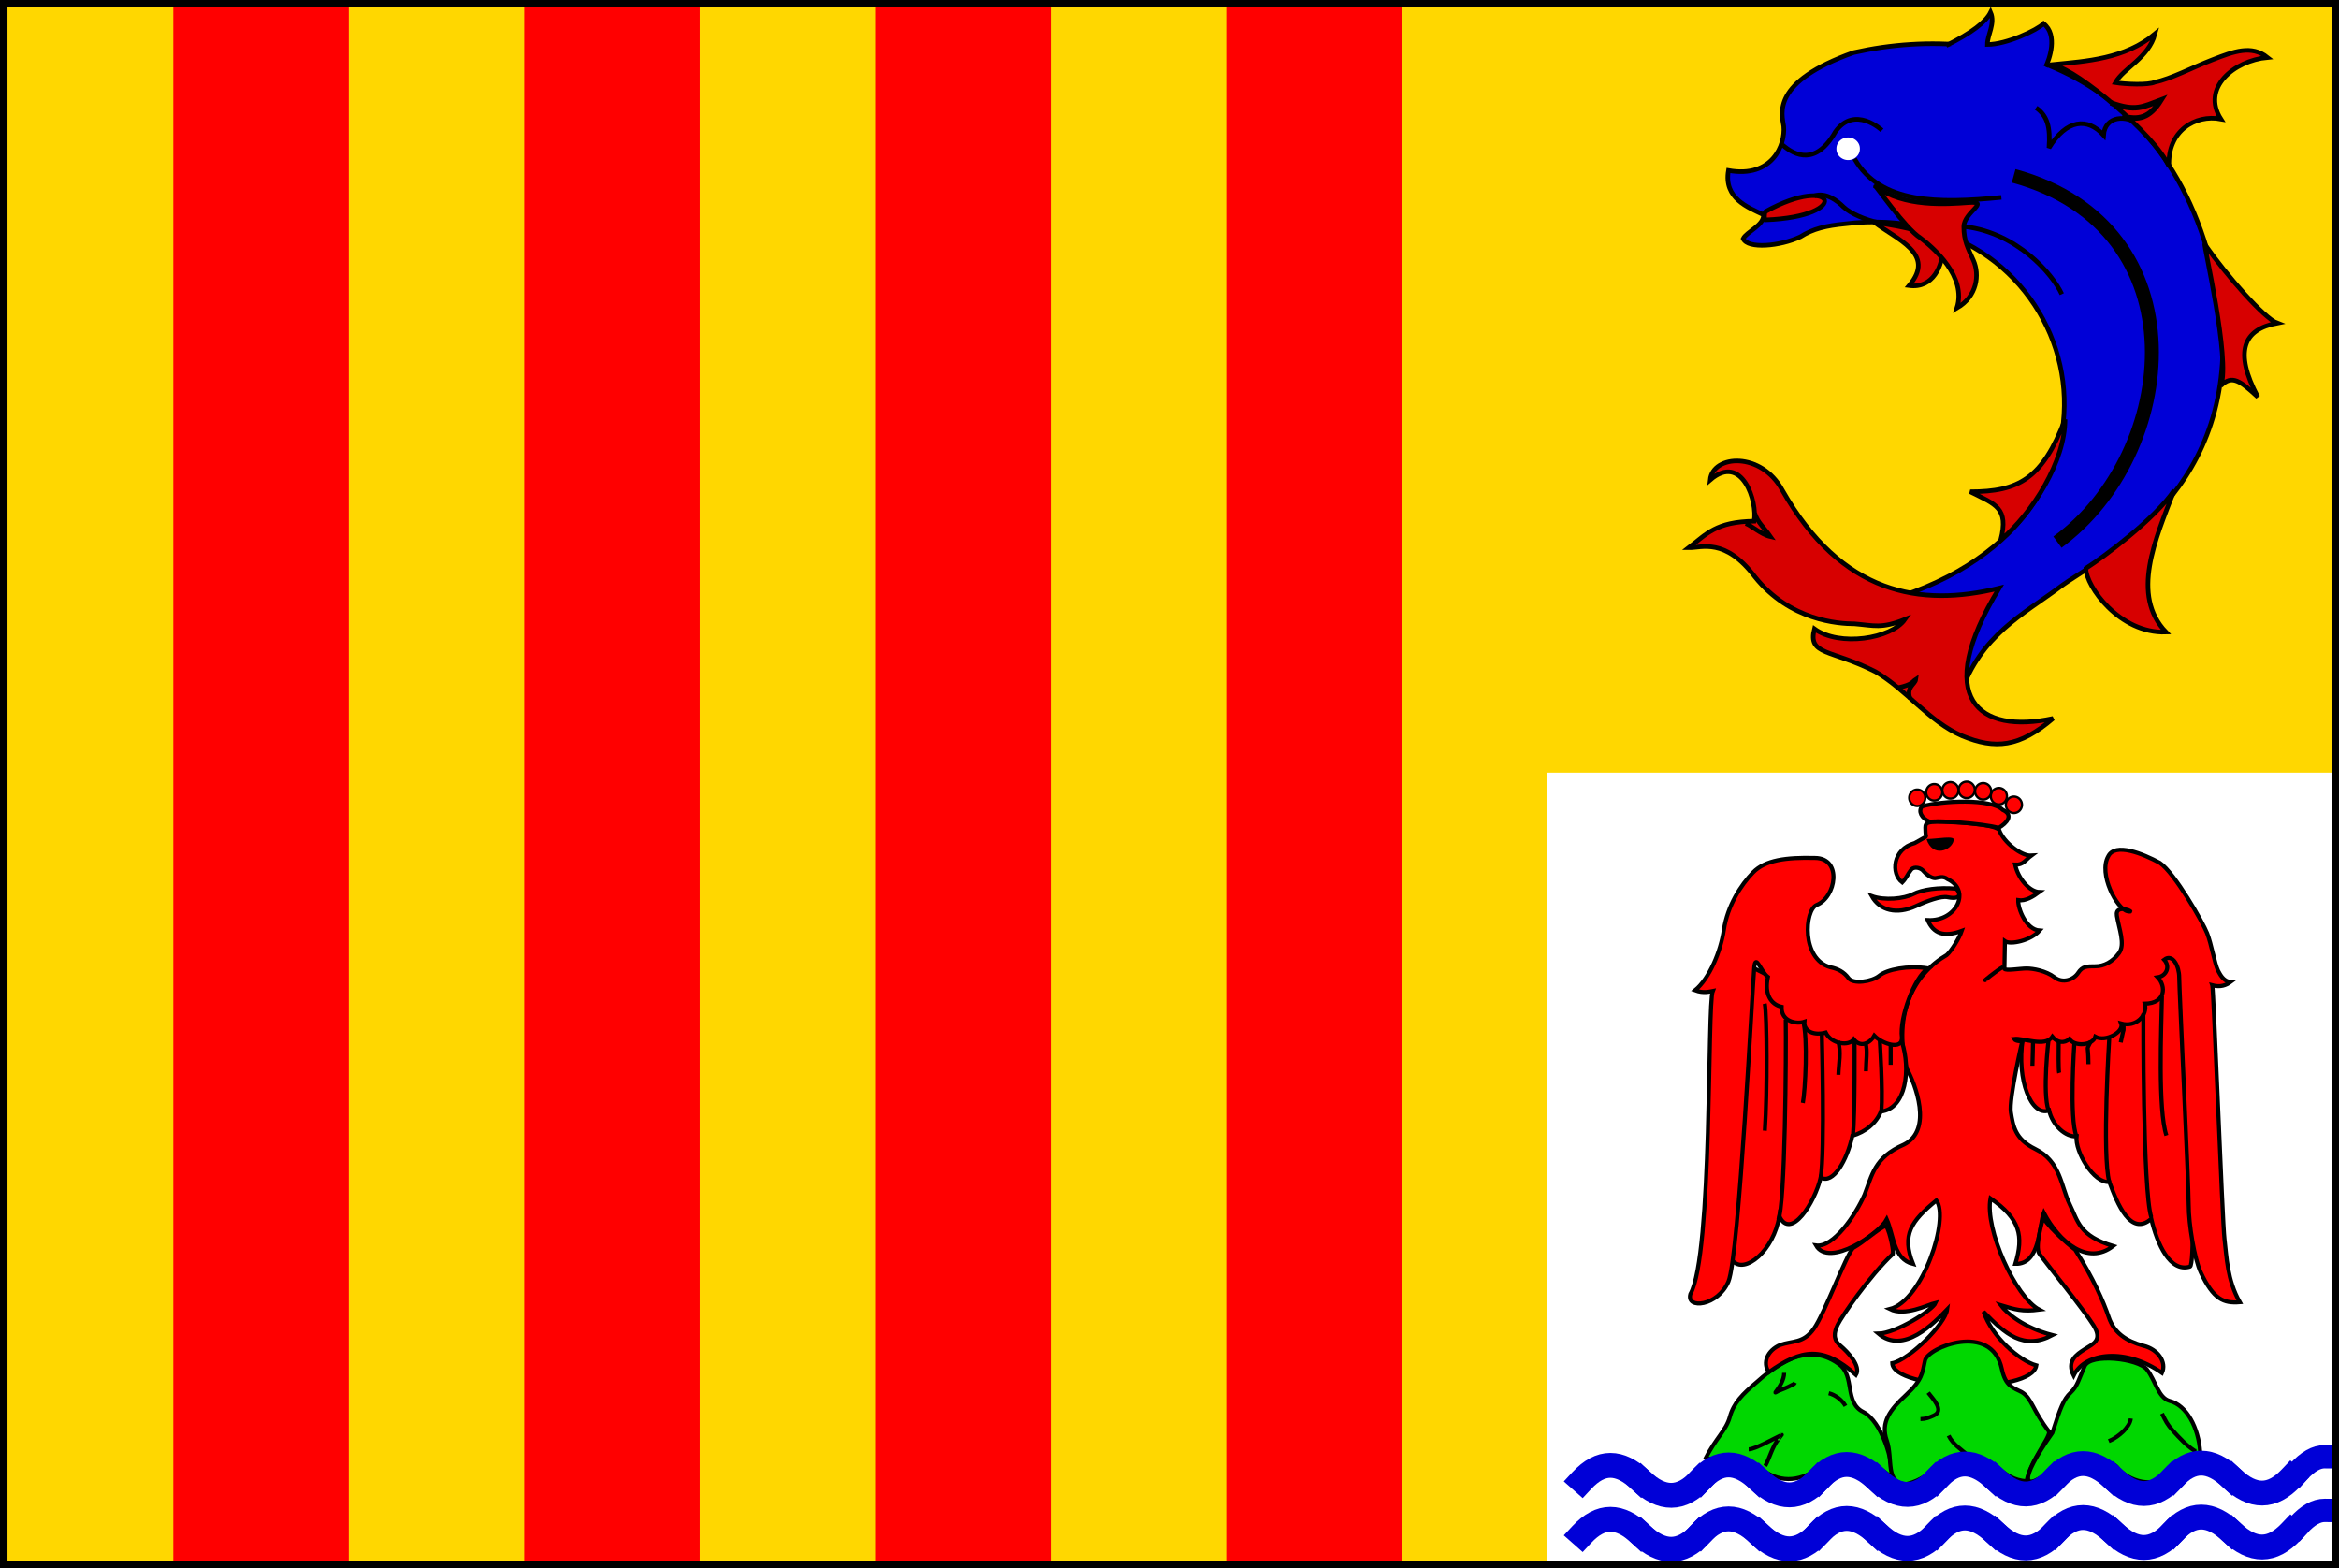 <?xml version="1.0" encoding="UTF-8" standalone="no"?>
<!-- Created with Sodipodi ("http://www.sodipodi.com/") -->
<svg
   xmlns:dc="http://purl.org/dc/elements/1.1/"
   xmlns:cc="http://web.resource.org/cc/"
   xmlns:rdf="http://www.w3.org/1999/02/22-rdf-syntax-ns#"
   xmlns:svg="http://www.w3.org/2000/svg"
   xmlns="http://www.w3.org/2000/svg"
   xmlns:sodipodi="http://sodipodi.sourceforge.net/DTD/sodipodi-0.dtd"
   xmlns:inkscape="http://www.inkscape.org/namespaces/inkscape"
   id="svg1350"
   sodipodi:version="0.32"
   width="321.72"
   height="215.729"
   sodipodi:docname="Provence_Alpes_Cote_d_Azur.svg"
   sodipodi:docbase="/home/pat/donnees/sodipodi_travail/travail_drapeau/france-provinces"
   inkscape:version="0.44"
   version="1.0">
  <rect width="100%" height="100%" fill="#333333" stroke="none"/>
  <defs
     id="defs1352">
    <defs
       id="defs5117" />
    <sodipodi:namedview
       id="namedview5116" />
  </defs>
  <sodipodi:namedview
     id="base"
     showgrid="false"
     borderlayer="top"
     bordercolor="#000000"
     borderopacity="1"
     inkscape:showpageshadow="false"
     inkscape:zoom="3.544078"
     inkscape:cx="160.27888"
     inkscape:cy="107.22112"
     inkscape:window-width="1280"
     inkscape:window-height="974"
     inkscape:window-x="0"
     inkscape:window-y="0"
     inkscape:current-layer="svg1350"
     showborder="false" />
  <g
     id="g1984"
     transform="translate(1.036,0.586)">
    <rect
       transform="matrix(0,-1,1,0,0,0)"
       y="3.280709e-14"
       x="-214.431"
       height="320.546"
       width="214.35"
       id="rect2756"
       style="font-size:12px;fill:#ffd700;fill-rule:evenodd" />
    <rect
       y="105.692"
       x="211.808"
       height="108.75"
       width="108.75"
       id="rect3144"
       style="font-size:12px;fill:white;fill-opacity:1;fill-rule:evenodd;stroke-width:1" />
    <g
       transform="translate(-1.942,-1.699)"
       id="g2565">
      <rect
         transform="matrix(0,-1,0.593,0,23.026,245)"
         y="2.907"
         x="29.161"
         height="40.702"
         width="214.139"
         id="rect2814"
         style="font-size:12px;fill:red;fill-rule:evenodd" />
      <rect
         transform="matrix(0,-1,0.593,0,23.026,245)"
         y="84.312"
         x="29.161"
         height="40.702"
         width="214.139"
         id="rect2815"
         style="font-size:12px;fill:red;fill-rule:evenodd" />
      <rect
         transform="matrix(0,-1,0.593,0,23.026,245)"
         y="165.716"
         x="29.161"
         height="40.702"
         width="214.139"
         id="rect2816"
         style="font-size:12px;fill:red;fill-rule:evenodd" />
      <rect
         transform="matrix(0,-1,0.593,0,23.026,245)"
         y="247.121"
         x="29.161"
         height="40.702"
         width="214.139"
         id="rect2817"
         style="font-size:12px;fill:red;fill-rule:evenodd" />
    </g>
    <g
       transform="translate(189.308,125.8)"
       id="g2039">
      <path
         sodipodi:nodetypes="cccccc"
         id="path2032"
         d="M 67.396,-95.869 C 70.49,-93.439 76.01,-91.522 72.253,-87.103 C 75.568,-86.661 76.898,-89.903 76.898,-92.334 C 76.898,-94.764 67.617,-95.648 67.396,-95.869 L 67.396,-95.869 L 67.396,-95.869 L 67.396,-95.869 z "
         style="fill:#d70000;fill-opacity:1;fill-rule:evenodd;stroke:black;stroke-width:0.625;stroke-linecap:butt;stroke-linejoin:miter;stroke-dasharray:none;stroke-opacity:1" />
      <path
         sodipodi:nodetypes="ccccccccccccccc"
         id="path2018"
         d="M 71.216,-44.392 C 108.12,-56.81 95.039,-99.641 63.359,-95.586 C 60.91,-95.347 59.034,-94.931 57.277,-93.812 C 54.489,-92.514 50.055,-92.104 49.42,-93.559 C 49.88,-94.507 52.327,-95.407 52.208,-96.853 C 50.118,-97.852 46.722,-99.074 47.393,-102.936 C 53.433,-101.848 55.249,-106.484 54.996,-109.019 C 54.742,-110.718 53.222,-115.101 64.627,-119.156 C 84.902,-123.718 111.259,-116.368 115.314,-81.647 C 116.835,-57.824 98.08,-49.461 93.012,-45.659 C 87.943,-41.858 82.114,-39.07 79.326,-30.96 C 78.312,-38.056 74.511,-41.858 71.216,-44.392 L 71.216,-44.392 L 71.216,-44.392 L 71.216,-44.392 L 71.216,-44.392 z "
         style="fill:#0000d7;fill-opacity:1;fill-rule:evenodd;stroke:black;stroke-width:0.625;stroke-linecap:butt;stroke-linejoin:miter;stroke-dasharray:none;stroke-opacity:1" />
      <path
         sodipodi:nodetypes="ccc"
         id="path2019"
         d="M 54.801,-106.476 C 56.569,-104.929 59.441,-103.607 62.093,-108.243 C 64.744,-112 68.513,-108.465 68.513,-108.465"
         style="fill:none;fill-opacity:1;fill-rule:evenodd;stroke:black;stroke-width:0.625;stroke-linecap:butt;stroke-linejoin:miter;stroke-dasharray:none;stroke-opacity:1" />
      <path
         sodipodi:nodetypes="cc"
         id="path2020"
         d="M 64.746,-104.54 C 68.281,-98.348 76.272,-98.379 84.933,-99.237"
         style="fill:none;fill-opacity:1;fill-rule:evenodd;stroke:black;stroke-width:0.625;stroke-linecap:butt;stroke-linejoin:miter;stroke-dasharray:none;stroke-opacity:1" />
      <path
         sodipodi:nodetypes="cc"
         id="path2021"
         d="M 86.625,-102.197 C 112.574,-95.126 109.33,-63.969 92.649,-51.816"
         style="font-size:12px;fill:none;fill-rule:evenodd;stroke:black;stroke-width:1.92" />
      <path
         sodipodi:nodetypes="cccccscccsscccccccccccc"
         id="path2022"
         d="M 84.632,-45.488 C 73.804,-42.836 62.977,-44.604 54.801,-58.967 C 51.928,-64.27 45.262,-63.879 44.881,-60.37 C 49.29,-64.178 51.425,-57.293 50.925,-54.695 C 45.676,-54.619 44.411,-52.946 41.925,-51.042 C 43.728,-51.02 46.921,-52.477 51.044,-47.035 C 55.868,-41.01 62.535,-40.577 64.744,-40.577 C 67.396,-40.356 68.425,-39.877 71.667,-41.179 C 69.8,-38.527 62.683,-37.388 59.22,-39.887 C 58.272,-36.207 61.496,-37.101 67.617,-33.997 C 71.916,-31.491 74.987,-27.126 79.55,-25.159 C 84.106,-23.284 87.41,-23.591 92.05,-27.568 C 81.886,-25.358 75.351,-30.241 84.632,-45.488 L 84.632,-45.488 L 84.632,-45.488 L 84.632,-45.488 L 84.632,-45.488 L 84.632,-45.488 L 84.632,-45.488 L 84.632,-45.488 L 84.632,-45.488 L 84.632,-45.488 L 84.632,-45.488 L 84.632,-45.488 z "
         style="fill:#d70000;fill-opacity:1;fill-rule:evenodd;stroke:black;stroke-width:0.625;stroke-linecap:butt;stroke-linejoin:miter;stroke-dasharray:none;stroke-opacity:1" />
      <path
         sodipodi:nodetypes="ccccccc"
         id="path2023"
         d="M 108.718,-58.967 C 106.066,-52.117 102.717,-44.524 107.578,-39.441 C 101.17,-39.22 96.56,-45.777 96.56,-48.208 C 98.991,-49.754 106.066,-54.99 108.718,-58.967 L 108.718,-58.967 L 108.718,-58.967 L 108.718,-58.967 L 108.718,-58.967 z "
         style="fill:#d70000;fill-opacity:1;fill-rule:evenodd;stroke:black;stroke-width:0.625;stroke-linecap:butt;stroke-linejoin:miter;stroke-dasharray:none;stroke-opacity:1" />
      <path
         sodipodi:nodetypes="cccccc"
         id="path2024"
         d="M 93.692,-68.69 C 90.598,-60.514 87.275,-58.746 80.646,-58.746 C 84.182,-56.978 85.958,-56.536 84.853,-52.117 C 89.272,-55.873 93.692,-62.945 93.692,-68.69 L 93.692,-68.69 L 93.692,-68.69 L 93.692,-68.69 z "
         style="fill:#d70000;fill-opacity:1;fill-rule:evenodd;stroke:black;stroke-width:0.625;stroke-linecap:butt;stroke-linejoin:miter;stroke-dasharray:none;stroke-opacity:1" />
      <path
         sodipodi:nodetypes="cccc"
         id="path2025"
         d="M 89.714,-111.558 C 91.261,-110.453 91.703,-108.906 91.482,-106.034 C 93.913,-110.011 96.785,-110.232 98.995,-107.802 C 99.216,-110.453 102.089,-110.674 104.077,-109.127"
         style="fill:none;fill-opacity:1;fill-rule:evenodd;stroke:black;stroke-width:0.625;stroke-linecap:butt;stroke-linejoin:miter;stroke-dasharray:none;stroke-opacity:1" />
      <path
         sodipodi:nodetypes="cc"
         id="path2026"
         d="M 79.991,-95.206 C 87.063,-94.322 91.924,-88.798 93.25,-85.925"
         style="fill:none;fill-opacity:1;fill-rule:evenodd;stroke:black;stroke-width:0.625;stroke-linecap:butt;stroke-linejoin:miter;stroke-dasharray:none;stroke-opacity:1" />
      <path
         sodipodi:nodetypes="cccccccccccc"
         id="path2028"
         d="M 92.145,-117.524 C 96.564,-117.966 101.948,-118.268 106.066,-121.723 C 105.182,-118.408 101.723,-117.01 100.618,-115.021 C 101.944,-114.8 105.182,-114.652 106.066,-115.094 C 108.276,-115.536 111.148,-117.082 114.021,-118.187 C 116.894,-119.292 119.328,-120.248 121.538,-118.481 C 116.898,-118.039 112.402,-114.278 115.126,-110.011 C 111.59,-110.674 107.766,-108.384 107.987,-103.523 C 105.998,-107.942 95.238,-116.862 92.366,-117.303 L 92.145,-117.524 L 92.145,-117.524 L 92.145,-117.524 L 92.145,-117.524 z "
         style="fill:#d70000;fill-opacity:1;fill-rule:evenodd;stroke:black;stroke-width:0.625;stroke-linecap:butt;stroke-linejoin:miter;stroke-dasharray:none;stroke-opacity:1" />
      <path
         sodipodi:nodetypes="ccccccc"
         id="path2029"
         d="M 112.916,-92.776 C 116.01,-88.356 121.092,-82.611 122.86,-81.948 C 118.219,-81.064 116.898,-78.039 120.208,-71.783 C 117.778,-73.993 116.673,-74.877 115.126,-73.33 C 116.452,-76.866 112.695,-92.997 112.916,-92.776 L 112.916,-92.776 L 112.916,-92.776 L 112.916,-92.776 z "
         style="fill:#d70000;fill-opacity:1;fill-rule:evenodd;stroke:black;stroke-width:0.625;stroke-linecap:butt;stroke-linejoin:miter;stroke-dasharray:none;stroke-opacity:1" />
      <path
         sodipodi:nodetypes="cccccc"
         id="path2030"
         d="M 52.513,-97.299 C 62.079,-102.59 64.563,-96.608 52.474,-96.143 C 52.265,-96.467 52.396,-96.883 52.396,-97.103 L 52.513,-97.299 L 52.513,-97.299 L 52.513,-97.299 L 52.513,-97.299 z "
         style="fill:#d70000;fill-opacity:1;fill-rule:evenodd;stroke:black;stroke-width:0.625;stroke-linecap:butt;stroke-linejoin:miter;stroke-dasharray:none;stroke-opacity:1" />
      <path
         sodipodi:nodetypes="cccscsccccc"
         id="path2031"
         d="M 67.617,-100.731 C 71.595,-97.858 77.34,-98.3 80.433,-98.521 C 83.527,-98.742 79.77,-97.195 79.77,-95.206 C 79.77,-93.218 80.343,-92.274 81.096,-90.566 C 81.966,-88.594 81.615,-85.624 78.814,-84.005 C 80.212,-88.348 75.572,-92.334 73.804,-93.659 C 71.709,-94.969 67.617,-100.951 67.617,-100.731 L 67.617,-100.731 L 67.617,-100.731 L 67.617,-100.731 L 67.617,-100.731 L 67.617,-100.731 z "
         style="fill:#d70000;fill-opacity:1;fill-rule:evenodd;stroke:black;stroke-width:0.625;stroke-linecap:butt;stroke-linejoin:miter;stroke-dasharray:none;stroke-opacity:1" />
      <path
         transform="matrix(0.81,0,0,0.81,11.597,-20.662)"
         sodipodi:ry="1.8782425"
         sodipodi:rx="1.9887352"
         sodipodi:cy="-105.26044"
         sodipodi:cx="64.523499"
         d="M 66.512 -105.26 A 1.989 1.878 0 1 1  62.535,-105.26 A 1.989 1.878 0 1 1  66.512 -105.26 z"
         id="path2033"
         style="fill:white;fill-opacity:1;fill-rule:evenodd;stroke:none;stroke-width:0.625;stroke-linecap:butt;stroke-linejoin:miter;stroke-dasharray:none;stroke-opacity:1"
         sodipodi:type="arc" />
      <path
         sodipodi:nodetypes="ccc"
         id="path2034"
         d="M 51.016,-55.781 C 51.446,-54.452 52.194,-53.97 53.171,-52.572 C 51.876,-52.868 50.465,-54.16 49.755,-54.379"
         style="font-size:12px;fill:none;fill-rule:evenodd;stroke:black;stroke-width:0.625;stroke-dasharray:none" />
      <path
         sodipodi:nodetypes="ccc"
         id="path2035"
         d="M 70.716,-31.786 C 72.739,-32.211 72.689,-32.624 73.168,-32.934 C 73.075,-32.236 71.802,-31.89 72.383,-30.29"
         style="font-size:12px;fill:none;fill-rule:evenodd;stroke:black;stroke-width:0.625" />
      <path
         sodipodi:nodetypes="csc"
         id="path2036"
         d="M 59.22,-99.456 C 60.803,-99.976 62.384,-98.762 63.21,-97.936 C 64.267,-96.928 66.34,-96.157 67.826,-95.817"
         style="fill:none;fill-opacity:1;fill-rule:evenodd;stroke:black;stroke-width:0.625;stroke-linecap:butt;stroke-linejoin:miter;stroke-dasharray:none;stroke-opacity:1" />
      <path
         sodipodi:nodetypes="ccccc"
         id="path2037"
         d="M 77.357,-120.122 C 80.893,-121.889 82.791,-123.359 83.454,-124.685 C 84.117,-123.138 83.012,-121.591 83.012,-120.266 C 85.664,-120.266 89.862,-122.254 90.746,-123.138 C 92.735,-121.591 91.539,-118.213 91.032,-117.198"
         style="font-size:12px;fill:#0000d7;fill-rule:evenodd;stroke:black;stroke-width:0.625" />
      <path
         sodipodi:nodetypes="ccc"
         id="path2038"
         d="M 99.972,-112.237 C 103.409,-110.987 104.375,-111.671 106.875,-112.609 C 105.313,-110.109 103.75,-109.796 101.563,-110.421"
         style="fill:none;fill-opacity:1;fill-rule:evenodd;stroke:black;stroke-width:0.75;stroke-linecap:butt;stroke-linejoin:miter;stroke-dasharray:none;stroke-opacity:1" />
    </g>
    <g
       transform="translate(-95.692,-138.7)"
       id="g3060">
      <path
         sodipodi:nodetypes="cccsccccc"
         id="path632"
         d="M 329.188,338.832 C 330.666,335.88 332.071,334.897 332.588,333.005 C 333.106,331.113 334.289,329.902 336.359,328.162 C 340.056,324.832 343.951,323.021 347.671,325.816 C 349.792,327.41 348.336,331.038 350.924,332.324 C 353.512,333.61 355.138,339.286 354.842,341.329 C 351.515,338.529 348.262,337.545 345.009,339.967 C 342.496,341.707 339.834,342.313 337.024,340.269 C 334.215,338.226 329.114,338.832 329.188,338.832 L 329.188,338.832 z "
         style="font-size:12px;fill:#00d700;fill-rule:evenodd;stroke:black;stroke-width:0.557" />
      <path
         sodipodi:nodetypes="cccccscc"
         id="path2238"
         d="M 372.882,281.018 C 371.995,286.694 374.065,291.764 376.505,290.856 C 376.949,292.899 378.797,294.564 380.276,294.412 C 380.054,296.531 382.641,300.92 384.786,300.693 C 385.894,303.72 387.743,308.26 390.552,305.763 C 391.365,309.244 393.14,313.179 395.875,312.347 C 397.132,311.968 394.988,266.565 395.21,267.322 L 372.882,281.018 L 372.882,281.018 z "
         style="font-size:12px;fill:red;fill-rule:evenodd;stroke:black;stroke-width:0.557" />
      <path
         sodipodi:nodetypes="ccsccccccccccccscccccscsscccccccccccccccccccssscccscsscccccccccccccccccccccccccccccc"
         id="path1831"
         d="M 385.316,309.508 C 380.638,308.101 380.497,306.142 379.314,303.72 C 378.132,301.298 378.096,297.861 374.583,296.153 C 371.796,294.798 371.539,292.93 371.243,291.114 C 370.947,289.298 372.808,281.321 372.808,281.321 C 372.808,281.321 371.924,281.41 371.679,281.018 C 372.898,280.841 375.957,282.214 376.949,280.716 C 377.627,281.572 378.618,281.661 379.314,281.018 C 379.906,282.089 382.499,281.963 382.863,280.716 C 384.273,281.502 386.848,280.04 386.412,278.9 C 388.485,279.471 390.101,277.726 389.665,276.175 C 392.575,276.123 392.608,273.772 391.44,272.543 C 392.572,272.384 393.235,271.137 392.327,270.122 C 393.51,269.214 394.397,271.03 394.397,272.543 C 394.397,274.057 395.702,301.103 395.702,303.827 C 395.702,306.551 396.506,311.315 397.354,313.122 C 399.114,316.87 400.503,317.411 402.731,317.234 C 400.986,314.167 400.921,310.966 400.625,308.545 C 400.329,306.123 399.11,273.638 398.94,273.644 L 398.938,273.638 C 400.057,273.946 400.865,273.637 401.468,273.183 C 400.393,273.104 399.952,271.978 399.736,271.624 C 399.264,270.657 398.833,268.003 398.241,266.489 C 397.65,264.976 393.767,258.186 391.735,256.803 C 389.369,255.529 385.588,253.989 384.638,255.895 C 383.256,258.313 385.821,263.16 387.299,263.463 C 388.778,263.765 385.525,262.252 385.821,264.068 C 386.116,265.884 387.003,268.003 386.116,269.214 C 385.229,270.424 384.046,271.03 382.863,271.03 C 381.68,271.03 381.089,271.03 380.497,271.938 C 379.906,272.846 378.427,273.451 377.244,272.543 C 376.061,271.635 374.287,271.332 373.4,271.332 C 372.513,271.332 370.46,271.69 370.356,271.369 L 370.425,267.578 C 371.175,268.106 374.04,267.484 375.198,266.108 C 373.315,265.982 372.212,263.108 372.248,261.933 C 373.246,262.101 374.293,261.453 375.163,260.812 C 373.864,260.771 372.269,259.059 371.825,257.048 C 372.942,257.118 373.232,256.407 374.056,255.8 C 372.695,255.888 370.247,253.988 369.624,252.262 C 368.737,251.353 362.753,251.159 360.979,251.159 C 359.204,251.159 359.5,251.658 359.5,252.566 C 359.5,253.474 360.092,252.869 358.022,254.079 C 354.958,254.915 354.715,258.279 356.3,259.492 C 356.891,258.887 357.059,258.316 357.551,257.713 C 357.968,257.26 358.894,257.473 359.252,257.974 C 359.554,258.345 360.274,258.896 360.799,258.909 C 361.333,258.869 361.841,258.522 362.546,259.048 C 365.784,260.563 363.818,264.886 359.796,264.673 C 360.583,266.494 361.978,267.082 364.488,266.155 C 364.137,267.19 363.061,268.923 362.42,269.483 C 357.982,272.037 354.993,277.484 356.907,285.06 C 358.09,287.179 360.569,293.547 356.543,295.547 C 352.421,297.33 352.158,299.803 351.115,302.439 C 349.912,305.204 346.845,309.768 344.44,309.425 C 346.244,312.546 353.117,307.817 354.177,305.839 C 355.133,308.034 355.094,311.318 357.795,311.981 C 356.184,307.961 357.535,306.079 361.001,303.233 C 362.829,305.691 359.135,317.034 354.586,318.179 C 356.68,319.23 359.771,317.589 360.9,317.323 C 360.461,318.341 355.418,321.519 353.017,321.556 C 356.47,324.482 360.656,320.126 362.484,318.221 C 362.221,320.276 357.213,325.175 354.928,325.622 C 355.047,329.279 374.079,330.01 374.746,325.928 C 372.38,325.271 368.632,321.981 367.485,318.552 C 370.479,321.625 372.967,323.869 376.973,321.765 C 372.985,320.732 370.721,318.792 369.851,317.644 C 371.842,318.24 372.795,318.57 375.161,318.267 C 371.881,316.573 367.619,307.12 368.441,302.951 C 372.545,305.779 373.013,308.14 371.854,311.963 C 375.344,312.054 375.084,306.676 375.766,304.931 C 377.911,308.964 381.779,312.253 385.316,309.508 L 385.316,309.508 L 385.316,309.508 L 385.316,309.508 L 385.316,309.508 L 385.316,309.508 L 385.316,309.508 L 385.316,309.508 L 385.316,309.508 L 385.316,309.508 L 385.316,309.508 L 385.316,309.508 L 385.316,309.508 L 385.316,309.508 z "
         style="font-size:12px;fill:red;fill-rule:evenodd;stroke:black;stroke-width:0.557" />
      <path
         sodipodi:nodetypes="cccscc"
         id="path1832"
         d="M 363.654,260.351 C 361.354,260.137 359.053,260.458 357.799,261.1 C 356.544,261.742 353.878,262.01 352.1,261.368 C 353.25,263.401 355.551,263.936 358.165,262.759 C 359.601,262.083 361.668,261.314 362.556,261.528 C 364.909,262.01 364.02,260.458 363.654,260.351 L 363.654,260.351 z "
         style="font-size:12px;fill:red;fill-rule:evenodd;stroke:black;stroke-width:0.557" />
      <path
         sodipodi:nodetypes="cccccccc"
         id="path611"
         d="M 356.247,281.397 C 357.504,285.18 356.839,290.629 353.364,291.007 C 352.698,292.672 351.22,293.807 349.445,294.337 C 348.706,297.742 346.784,301.071 345.083,300.088 C 344.27,303.569 340.943,308.79 339.39,305.385 C 338.651,310.152 334.585,313.482 332.958,311.514 C 331.627,309.925 334.585,270.651 334.585,270.651 L 356.247,281.397 L 356.247,281.397 z "
         style="font-size:12px;fill:red;fill-rule:evenodd;stroke:black;stroke-width:0.557" />
      <path
         sodipodi:nodetypes="ccccsscscccccccccccscc"
         id="path610"
         d="M 359.836,271.311 C 357.118,270.883 354.2,271.462 353.155,272.318 C 352.109,273.175 349.539,273.514 348.911,272.658 C 348.284,271.802 347.447,271.374 346.402,271.16 C 342.399,270.038 342.858,263.327 344.52,262.598 C 347.214,261.541 348.079,256.148 344.298,256.128 C 340.324,256.031 337.459,256.404 335.786,258.117 C 334.113,259.829 332.262,262.696 331.764,266.023 C 331.326,268.946 329.814,272.669 327.803,274.333 C 328.961,274.773 329.864,274.492 330.239,274.422 C 329.464,276.281 330.231,310.712 327.163,316.106 C 326.536,318.247 330.928,317.819 332.391,314.394 C 333.855,310.97 335.737,273.086 335.946,271.16 C 336.155,269.233 336.806,271.728 337.828,272.496 C 337.298,274.852 338.244,276.288 339.71,276.601 C 339.624,278.655 341.789,279.018 342.847,278.651 C 342.722,280.024 344.237,280.579 345.775,280.149 C 346.573,281.762 349,282.039 349.625,281.081 C 350.694,282.393 352.025,281.397 352.466,280.577 C 353.573,281.725 356.364,282.629 356.256,280.802 C 355.898,278.148 357.975,272.522 359.836,271.311 L 359.836,271.311 L 359.836,271.311 z "
         style="font-size:12px;fill:red;fill-rule:evenodd;stroke:black;stroke-width:0.557" />
      <path
         sodipodi:nodetypes="cc"
         id="path612"
         d="M 340.277,278.37 C 340.351,282.91 340.204,304.098 339.243,305.914"
         style="font-size:12px;fill:red;fill-rule:evenodd;stroke:black;stroke-width:0.557" />
      <path
         sodipodi:nodetypes="cc"
         id="path2244"
         d="M 345.083,300.088 C 345.675,296.531 345.231,280.11 345.231,280.11"
         style="font-size:12px;fill:red;fill-rule:evenodd;stroke:black;stroke-width:0.557" />
      <path
         sodipodi:nodetypes="cc"
         id="path2245"
         d="M 349.519,294.412 C 349.815,291.385 349.741,281.17 349.741,281.17"
         style="font-size:12px;fill:red;fill-rule:evenodd;stroke:black;stroke-width:0.557" />
      <path
         sodipodi:nodetypes="cc"
         id="path618"
         d="M 353.438,290.931 C 353.659,288.132 353.216,281.245 353.216,281.245"
         style="font-size:12px;fill:red;fill-rule:evenodd;stroke:black;stroke-width:0.557" />
      <path
         sodipodi:nodetypes="cc"
         id="path2247"
         d="M 376.431,290.856 C 375.544,288.51 376.431,281.094 376.431,281.094"
         style="font-size:12px;fill:red;fill-rule:evenodd;stroke:black;stroke-width:0.557" />
      <path
         sodipodi:nodetypes="cc"
         id="path2248"
         d="M 380.276,294.412 C 379.24,292.067 379.98,281.548 379.98,281.548"
         style="font-size:12px;fill:red;fill-rule:evenodd;stroke:black;stroke-width:0.557" />
      <path
         sodipodi:nodetypes="cc"
         id="path2249"
         d="M 384.786,300.693 C 383.75,297.061 384.786,280.716 384.786,280.716"
         style="font-size:12px;fill:red;fill-rule:evenodd;stroke:black;stroke-width:0.557" />
      <path
         sodipodi:nodetypes="cc"
         id="path623"
         d="M 390.552,305.536 C 389.369,301.828 389.465,277.543 389.465,277.543"
         style="font-size:12px;fill:red;fill-rule:evenodd;stroke:black;stroke-width:0.557" />
      <path
         id="path2251"
         d="M 340.056,326.951 C 340.056,327.925 339.42,328.882 338.866,329.621 C 338.777,329.74 339.13,329.492 339.266,329.436 C 339.872,329.185 340.485,328.985 341.077,328.642 C 341.325,328.499 341.418,328.549 341.552,328.288"
         style="font-size:12px;fill:none;fill-rule:evenodd;stroke:black;stroke-width:0.557" />
      <path
         id="path2252"
         d="M 346.192,329.751 C 347.118,329.988 348.013,330.665 348.496,331.506"
         style="font-size:12px;fill:red;fill-rule:evenodd;stroke:black;stroke-width:0.557" />
      <path
         sodipodi:nodetypes="cc"
         id="path849"
         d="M 337.401,293.642 C 337.765,288.418 337.692,277.615 337.391,276.176"
         style="font-size:12px;fill:red;fill-rule:evenodd;stroke:black;stroke-width:0.557" />
      <path
         sodipodi:nodetypes="cc"
         id="path850"
         d="M 392.025,275.075 C 391.934,279.646 391.451,290.75 392.636,294.296"
         style="font-size:12px;fill:red;fill-rule:evenodd;stroke:black;stroke-width:0.557" />
      <path
         sodipodi:nodetypes="ccsccccsccccc"
         id="path851"
         d="M 380.058,309.968 C 382.61,313.98 383.977,317.152 384.707,319.297 C 385.436,321.443 387.076,322.563 389.446,323.216 C 391.512,323.704 392.695,325.506 392.027,326.96 C 387.12,323.523 381.462,324.068 379.876,327.32 C 378.873,325.361 380.24,324.428 381.425,323.682 C 382.61,322.936 383.886,322.469 382.61,320.417 C 381.334,318.365 376.413,312.26 375.228,310.674 C 374.541,309.877 375.309,307.102 375.673,305.609 C 376.865,307.459 380.058,310.062 380.058,309.968 L 380.058,309.968 L 380.058,309.968 L 380.058,309.968 L 380.058,309.968 z "
         style="font-size:12px;fill:red;fill-rule:evenodd;stroke:black;stroke-width:0.557" />
      <path
         sodipodi:nodetypes="cccccscccccc"
         id="path852"
         d="M 354.992,310.621 C 351.802,313.607 347.974,319.204 347.427,320.324 C 346.88,321.443 346.789,322.376 347.792,323.216 C 348.794,324.055 350.665,326.021 349.937,327.231 C 345.402,323.169 342.414,323.682 337.948,326.854 C 337.036,325.548 337.765,323.869 339.497,323.122 C 341.22,322.505 342.688,322.936 344.146,320.883 C 345.604,318.831 348.521,310.901 349.524,309.782 C 351.073,308.942 352.896,307.17 354.081,306.703 C 354.719,307.823 355.175,310.621 354.992,310.528 L 354.992,310.621 L 354.992,310.621 L 354.992,310.621 z "
         style="font-size:12px;fill:red;fill-rule:evenodd;stroke:black;stroke-width:0.557" />
      <path
         sodipodi:nodetypes="ccccccc"
         id="path853"
         d="M 360.059,251.136 C 358.923,250.654 358.485,249.714 359.014,249.043 C 361.811,248.235 368.482,247.93 370.123,249.516 C 371.663,250.215 370.708,251.334 369.563,251.994 C 367.284,251.341 361.099,251.009 360.826,251.102 L 360.826,251.102 L 360.059,251.136 L 360.059,251.136 z "
         style="font-size:12px;fill:red;fill-rule:evenodd;stroke:black;stroke-width:0.557" />
      <path
         transform="matrix(0.496,0,0,0.507,283.738,240.055)"
         sodipodi:ry="2.2334576"
         sodipodi:rx="2.2334518"
         sodipodi:cy="15.378851"
         sodipodi:cx="150.46875"
         d="M 152.702 15.379 A 2.233 2.233 0 1 1  148.235,15.379 A 2.233 2.233 0 1 1  152.702 15.379 z"
         id="path854"
         style="font-size:12px;fill:red;fill-rule:evenodd;stroke:black;stroke-width:0.625"
         sodipodi:type="arc" />
      <path
         transform="matrix(0.496,0,0,0.507,297.029,241.019)"
         sodipodi:ry="2.2334576"
         sodipodi:rx="2.2334518"
         sodipodi:cy="15.378851"
         sodipodi:cx="150.46875"
         d="M 152.702 15.379 A 2.233 2.233 0 1 1  148.235,15.379 A 2.233 2.233 0 1 1  152.702 15.379 z"
         id="path855"
         style="font-size:12px;fill:red;fill-rule:evenodd;stroke:black;stroke-width:0.625"
         sodipodi:type="arc" />
      <path
         transform="matrix(0.496,0,0,0.507,294.96,239.834)"
         sodipodi:ry="2.2334576"
         sodipodi:rx="2.2334518"
         sodipodi:cy="15.378851"
         sodipodi:cx="150.46875"
         d="M 152.702 15.379 A 2.233 2.233 0 1 1  148.235,15.379 A 2.233 2.233 0 1 1  152.702 15.379 z"
         id="path856"
         style="font-size:12px;fill:red;fill-rule:evenodd;stroke:black;stroke-width:0.625"
         sodipodi:type="arc" />
      <path
         transform="matrix(0.496,0,0,0.507,292.8,239.162)"
         sodipodi:ry="2.2334576"
         sodipodi:rx="2.2334518"
         sodipodi:cy="15.378851"
         sodipodi:cx="150.46875"
         d="M 152.702 15.379 A 2.233 2.233 0 1 1  148.235,15.379 A 2.233 2.233 0 1 1  152.702 15.379 z"
         id="path857"
         style="font-size:12px;fill:red;fill-rule:evenodd;stroke:black;stroke-width:0.625"
         sodipodi:type="arc" />
      <path
         transform="matrix(0.496,0,0,0.507,290.538,238.964)"
         sodipodi:ry="2.2334576"
         sodipodi:rx="2.2334518"
         sodipodi:cy="15.378851"
         sodipodi:cx="150.46875"
         d="M 152.702 15.379 A 2.233 2.233 0 1 1  148.235,15.379 A 2.233 2.233 0 1 1  152.702 15.379 z"
         id="path858"
         style="font-size:12px;fill:red;fill-rule:evenodd;stroke:black;stroke-width:0.625"
         sodipodi:type="arc" />
      <path
         transform="matrix(0.496,0,0,0.507,288.295,239.03)"
         sodipodi:ry="2.2334576"
         sodipodi:rx="2.2334518"
         sodipodi:cy="15.378851"
         sodipodi:cx="150.46875"
         d="M 152.702 15.379 A 2.233 2.233 0 1 1  148.235,15.379 A 2.233 2.233 0 1 1  152.702 15.379 z"
         id="path859"
         style="font-size:12px;fill:red;fill-rule:evenodd;stroke:black;stroke-width:0.625"
         sodipodi:type="arc" />
      <path
         transform="matrix(0.496,0,0,0.507,286.071,239.299)"
         sodipodi:ry="2.2334576"
         sodipodi:rx="2.2334518"
         sodipodi:cy="15.378851"
         sodipodi:cx="150.46875"
         d="M 152.702 15.379 A 2.233 2.233 0 1 1  148.235,15.379 A 2.233 2.233 0 1 1  152.702 15.379 z"
         id="path860"
         style="font-size:12px;fill:red;fill-rule:evenodd;stroke:black;stroke-width:0.625"
         sodipodi:type="arc" />
      <path
         sodipodi:nodetypes="ccc"
         id="path861"
         d="M 359.641,253.528 C 360.461,256.14 363.105,255.113 363.378,253.714 C 363.651,252.968 361.099,253.528 359.641,253.528 L 359.641,253.528 z "
         style="font-size:12px;fill-rule:evenodd" />
      <path
         sodipodi:nodetypes="ccccssscccc"
         id="path633"
         d="M 360.387,340.421 C 361.94,338.529 366.598,337.772 368.668,339.437 C 370.738,341.102 371.625,341.707 373.4,341.858 C 373.917,339.059 376.579,335.956 376.505,335.048 C 374.213,332.097 374.139,330.432 372.734,329.6 C 371.605,328.991 370.521,328.868 369.999,326.421 C 368.599,319.863 359.722,323.47 359.426,325.286 C 359.079,326.92 359.057,327.935 356.839,329.978 C 354.621,332.021 353.29,333.762 354.177,336.259 C 355.064,338.756 353.881,342.312 356.913,342.237 C 358.983,341.783 360.387,340.421 360.387,340.421 L 360.387,340.421 z "
         style="font-size:12px;fill:#00d700;fill-rule:evenodd;stroke:black;stroke-width:0.557" />
      <path
         sodipodi:nodetypes="csccccsccc"
         id="path624"
         d="M 397.28,337.848 C 397.058,334.518 395.435,331.394 393.066,330.81 C 391.508,330.363 391.144,328.011 389.961,326.497 C 388.778,324.984 382.198,324.227 381.385,326.043 C 380.571,327.859 380.423,328.767 379.462,329.675 C 378.501,330.583 378.058,331.719 376.949,335.199 C 372.217,341.934 372.776,343.587 376.949,340.194 C 378.173,339.198 384.638,338.529 385.821,339.891 C 387.373,341.934 391.144,342.918 392.77,340.875 C 393.805,339.891 395.95,339.059 397.28,337.848 L 397.28,337.848 z "
         style="font-size:12px;fill:#00d700;fill-rule:evenodd;stroke:black;stroke-width:0.557" />
      <path
         id="path625"
         d="M 387.743,333.232 C 387.597,334.472 386.019,335.743 384.976,336.22 C 384.886,336.261 384.796,336.298 384.705,336.338"
         style="font-size:12px;fill:none;fill-rule:evenodd;stroke:black;stroke-width:0.557" />
      <path
         id="path626"
         d="M 392.031,332.551 C 392.546,333.605 392.723,334.016 393.563,334.946 C 394.438,335.915 395.402,336.952 396.489,337.649 C 396.594,337.717 396.657,337.706 396.78,337.696"
         style="font-size:12px;fill:none;fill-rule:evenodd;stroke:black;stroke-width:0.557" />
      <path
         id="path627"
         d="M 359.87,329.675 C 360.432,330.443 362.203,332.144 360.614,332.831 C 359.971,333.109 359.517,333.305 358.807,333.308"
         style="font-size:12px;fill:none;fill-rule:evenodd;stroke:black;stroke-width:0.557" />
      <path
         id="path2271"
         d="M 362.679,335.578 C 363.272,336.79 364.378,337.457 365.35,338.306"
         style="font-size:12px;fill:none;fill-rule:evenodd;stroke:black;stroke-width:0.557" />
      <path
         id="path2272"
         d="M 335.176,337.47 C 336.051,337.47 338.821,335.893 339.735,335.479 C 339.736,335.479 339.611,335.637 339.279,336.052 C 338.393,337.163 338.123,338.531 337.461,339.754"
         style="font-size:12px;fill:none;fill-rule:evenodd;stroke:black;stroke-width:0.557" />
      <g
         style="font-size:12px;stroke:#0000d7;stroke-width:7.75;stroke-linecap:square"
         transform="matrix(0.453,0,0,0.441,295.706,261.847)"
         id="g641">
        <path
           sodipodi:nodetypes="cc"
           id="path642"
           d="M 36.471,198.048 C 42.213,191.72 47.916,191.759 54.401,198.009"
           style="font-size:12px;fill:none;fill-rule:evenodd;stroke:#0000d7;stroke-width:7.75;stroke-linecap:square;stroke-linejoin:miter;stroke-dasharray:none;stroke-opacity:1" />
        <path
           sodipodi:nodetypes="cc"
           id="path643"
           d="M 72.428,197.927 C 66.647,204.177 60.866,204.255 54.381,198.005"
           style="font-size:12px;fill:none;fill-rule:evenodd;stroke:#0000d7;stroke-width:7.75;stroke-linecap:square;stroke-linejoin:miter;stroke-dasharray:none;stroke-opacity:1" />
      </g>
      <g
         style="font-size:12px;stroke:#0000d7;stroke-width:7.75;stroke-linecap:square"
         transform="matrix(0.453,0,0,0.441,311.958,261.785)"
         id="g644">
        <path
           sodipodi:nodetypes="cc"
           id="path645"
           d="M 36.471,198.048 C 42.213,191.72 47.916,191.759 54.401,198.009"
           style="font-size:12px;fill:none;fill-rule:evenodd;stroke:#0000d7;stroke-width:7.75;stroke-linecap:square;stroke-linejoin:miter;stroke-dasharray:none;stroke-opacity:1" />
        <path
           sodipodi:nodetypes="cc"
           id="path646"
           d="M 72.428,197.927 C 66.647,204.177 60.866,204.255 54.381,198.005"
           style="font-size:12px;fill:none;fill-rule:evenodd;stroke:#0000d7;stroke-width:7.75;stroke-linecap:square;stroke-linejoin:miter;stroke-dasharray:none;stroke-opacity:1" />
      </g>
      <g
         style="font-size:12px;stroke:#0000d7;stroke-width:7.75;stroke-linecap:square"
         transform="matrix(0.453,0,0,0.441,328.211,261.723)"
         id="g647">
        <path
           sodipodi:nodetypes="cc"
           id="path648"
           d="M 36.471,198.048 C 42.213,191.72 47.916,191.759 54.401,198.009"
           style="font-size:12px;fill:none;fill-rule:evenodd;stroke:#0000d7;stroke-width:7.75;stroke-linecap:square;stroke-linejoin:miter;stroke-dasharray:none;stroke-opacity:1" />
        <path
           sodipodi:nodetypes="cc"
           id="path649"
           d="M 72.428,197.927 C 66.647,204.177 60.866,204.255 54.381,198.005"
           style="font-size:12px;fill:none;fill-rule:evenodd;stroke:#0000d7;stroke-width:7.75;stroke-linecap:square;stroke-linejoin:miter;stroke-dasharray:none;stroke-opacity:1" />
      </g>
      <g
         style="font-size:12px;stroke:#0000d7;stroke-width:7.75;stroke-linecap:square"
         transform="matrix(0.453,0,0,0.441,344.463,261.66)"
         id="g650">
        <path
           sodipodi:nodetypes="cc"
           id="path651"
           d="M 36.471,198.048 C 42.213,191.72 47.916,191.759 54.401,198.009"
           style="font-size:12px;fill:none;fill-rule:evenodd;stroke:#0000d7;stroke-width:7.75;stroke-linecap:square;stroke-linejoin:miter;stroke-dasharray:none;stroke-opacity:1" />
        <path
           sodipodi:nodetypes="cc"
           id="path652"
           d="M 72.428,197.927 C 66.647,204.177 60.866,204.255 54.381,198.005"
           style="font-size:12px;fill:none;fill-rule:evenodd;stroke:#0000d7;stroke-width:7.75;stroke-linecap:square;stroke-linejoin:miter;stroke-dasharray:none;stroke-opacity:1" />
      </g>
      <g
         style="font-size:12px;stroke:#0000d7;stroke-width:7.75;stroke-linecap:square"
         transform="matrix(0.453,0,0,0.441,360.715,261.598)"
         id="g653">
        <path
           sodipodi:nodetypes="cc"
           id="path654"
           d="M 36.471,198.048 C 42.213,191.72 47.916,191.759 54.401,198.009"
           style="font-size:12px;fill:none;fill-rule:evenodd;stroke:#0000d7;stroke-width:7.75;stroke-linecap:square;stroke-linejoin:miter;stroke-dasharray:none;stroke-opacity:1" />
        <path
           sodipodi:nodetypes="cc"
           id="path655"
           d="M 72.428,197.927 C 66.647,204.177 60.866,204.255 54.381,198.005"
           style="font-size:12px;fill:none;fill-rule:evenodd;stroke:#0000d7;stroke-width:7.75;stroke-linecap:square;stroke-linejoin:miter;stroke-dasharray:none;stroke-opacity:1" />
      </g>
      <g
         style="font-size:12px;stroke:#0000d7;stroke-width:7.75;stroke-linecap:square"
         transform="matrix(0.453,0,0,0.441,376.968,261.536)"
         id="g656">
        <path
           sodipodi:nodetypes="cc"
           id="path657"
           d="M 36.471,198.048 C 42.213,191.72 47.916,191.759 54.401,198.009"
           style="font-size:12px;fill:none;fill-rule:evenodd;stroke:#0000d7;stroke-width:7.75;stroke-linecap:square;stroke-linejoin:miter;stroke-dasharray:none;stroke-opacity:1" />
        <path
           sodipodi:nodetypes="cc"
           id="path658"
           d="M 72.428,197.927 C 66.647,204.177 60.866,204.255 54.381,198.005"
           style="font-size:12px;fill:none;fill-rule:evenodd;stroke:#0000d7;stroke-width:7.75;stroke-linecap:square;stroke-linejoin:miter;stroke-dasharray:none;stroke-opacity:1" />
      </g>
      <path
         sodipodi:nodetypes="cc"
         id="path667"
         d="M 414.416,345.87 C 413.261,345.861 412.072,346.542 410.814,347.921"
         style="font-size:12px;fill:none;fill-rule:evenodd;stroke:#0000d7;stroke-width:3.206;stroke-linecap:square" />
      <path
         sodipodi:nodetypes="cc"
         id="path808"
         d="M 414.416,338.486 C 413.261,338.478 412.072,339.159 410.814,340.538"
         style="font-size:12px;fill:none;fill-rule:evenodd;stroke:#0000d7;stroke-width:3.206;stroke-linecap:square" />
      <g
         style="font-size:12px;stroke:#0000d7;stroke-width:7.75;stroke-linecap:square"
         transform="matrix(0.453,0,0,0.441,295.706,254.428)"
         id="g818">
        <path
           sodipodi:nodetypes="cc"
           id="path819"
           d="M 36.471,198.048 C 42.213,191.72 47.916,191.759 54.401,198.009"
           style="font-size:12px;fill:none;fill-rule:evenodd;stroke:#0000d7;stroke-width:7.75;stroke-linecap:square;stroke-linejoin:miter;stroke-dasharray:none;stroke-opacity:1" />
        <path
           sodipodi:nodetypes="cc"
           id="path820"
           d="M 72.428,197.927 C 66.647,204.177 60.866,204.255 54.381,198.005"
           style="font-size:12px;fill:none;fill-rule:evenodd;stroke:#0000d7;stroke-width:7.75;stroke-linecap:square;stroke-linejoin:miter;stroke-dasharray:none;stroke-opacity:1" />
      </g>
      <g
         style="font-size:12px;stroke:#0000d7;stroke-width:7.75;stroke-linecap:square"
         transform="matrix(0.453,0,0,0.441,311.958,254.366)"
         id="g821">
        <path
           sodipodi:nodetypes="cc"
           id="path822"
           d="M 36.471,198.048 C 42.213,191.72 47.916,191.759 54.401,198.009"
           style="font-size:12px;fill:none;fill-rule:evenodd;stroke:#0000d7;stroke-width:7.75;stroke-linecap:square;stroke-linejoin:miter;stroke-dasharray:none;stroke-opacity:1" />
        <path
           sodipodi:nodetypes="cc"
           id="path823"
           d="M 72.428,197.927 C 66.647,204.177 60.866,204.255 54.381,198.005"
           style="font-size:12px;fill:none;fill-rule:evenodd;stroke:#0000d7;stroke-width:7.75;stroke-linecap:square;stroke-linejoin:miter;stroke-dasharray:none;stroke-opacity:1" />
      </g>
      <g
         style="font-size:12px;stroke:#0000d7;stroke-width:7.75;stroke-linecap:square"
         transform="matrix(0.453,0,0,0.441,328.211,254.304)"
         id="g824">
        <path
           sodipodi:nodetypes="cc"
           id="path825"
           d="M 36.471,198.048 C 42.213,191.72 47.916,191.759 54.401,198.009"
           style="font-size:12px;fill:none;fill-rule:evenodd;stroke:#0000d7;stroke-width:7.75;stroke-linecap:square;stroke-linejoin:miter;stroke-dasharray:none;stroke-opacity:1" />
        <path
           sodipodi:nodetypes="cc"
           id="path826"
           d="M 72.428,197.927 C 66.647,204.177 60.866,204.255 54.381,198.005"
           style="font-size:12px;fill:none;fill-rule:evenodd;stroke:#0000d7;stroke-width:7.75;stroke-linecap:square;stroke-linejoin:miter;stroke-dasharray:none;stroke-opacity:1" />
      </g>
      <g
         style="font-size:12px;stroke:#0000d7;stroke-width:7.75;stroke-linecap:square"
         transform="matrix(0.453,0,0,0.441,344.463,254.241)"
         id="g827">
        <path
           sodipodi:nodetypes="cc"
           id="path828"
           d="M 36.471,198.048 C 42.213,191.72 47.916,191.759 54.401,198.009"
           style="font-size:12px;fill:none;fill-rule:evenodd;stroke:#0000d7;stroke-width:7.75;stroke-linecap:square;stroke-linejoin:miter;stroke-dasharray:none;stroke-opacity:1" />
        <path
           sodipodi:nodetypes="cc"
           id="path829"
           d="M 72.428,197.927 C 66.647,204.177 60.866,204.255 54.381,198.005"
           style="font-size:12px;fill:none;fill-rule:evenodd;stroke:#0000d7;stroke-width:7.75;stroke-linecap:square;stroke-linejoin:miter;stroke-dasharray:none;stroke-opacity:1" />
      </g>
      <g
         style="font-size:12px;stroke:#0000d7;stroke-width:7.75;stroke-linecap:square"
         transform="matrix(0.453,0,0,0.441,360.715,254.179)"
         id="g830">
        <path
           sodipodi:nodetypes="cc"
           id="path831"
           d="M 36.471,198.048 C 42.213,191.72 47.916,191.759 54.401,198.009"
           style="font-size:12px;fill:none;fill-rule:evenodd;stroke:#0000d7;stroke-width:7.75;stroke-linecap:square;stroke-linejoin:miter;stroke-dasharray:none;stroke-opacity:1" />
        <path
           sodipodi:nodetypes="cc"
           id="path832"
           d="M 72.428,197.927 C 66.647,204.177 60.866,204.255 54.381,198.005"
           style="font-size:12px;fill:none;fill-rule:evenodd;stroke:#0000d7;stroke-width:7.75;stroke-linecap:square;stroke-linejoin:miter;stroke-dasharray:none;stroke-opacity:1" />
      </g>
      <g
         style="font-size:12px;stroke:#0000d7;stroke-width:7.75;stroke-linecap:square"
         transform="matrix(0.453,0,0,0.441,376.968,254.117)"
         id="g833">
        <path
           sodipodi:nodetypes="cc"
           id="path834"
           d="M 36.471,198.048 C 42.213,191.72 47.916,191.759 54.401,198.009"
           style="font-size:12px;fill:none;fill-rule:evenodd;stroke:#0000d7;stroke-width:7.75;stroke-linecap:square;stroke-linejoin:miter;stroke-dasharray:none;stroke-opacity:1" />
        <path
           sodipodi:nodetypes="cc"
           id="path835"
           d="M 72.428,197.927 C 66.647,204.177 60.866,204.255 54.381,198.005"
           style="font-size:12px;fill:none;fill-rule:evenodd;stroke:#0000d7;stroke-width:7.75;stroke-linecap:square;stroke-linejoin:miter;stroke-dasharray:none;stroke-opacity:1" />
      </g>
      <path
         id="path862"
         d="M 370.204,271.108 C 369.238,271.602 367.276,273.281 367.783,272.879"
         style="font-size:12px;fill:none;fill-rule:evenodd;stroke:black;stroke-width:0.557" />
      <path
         id="path863"
         d="M 386.732,278.861 C 386.732,280.526 386.905,278.732 386.355,281.503"
         style="font-size:12px;fill:none;fill-rule:evenodd;stroke:black;stroke-width:0.557" />
      <path
         id="path864"
         d="M 382.256,281.328 C 381.55,282.773 381.889,281.617 381.909,284.218 C 381.908,284.125 381.911,284.403 381.911,284.495"
         style="font-size:12px;fill:none;fill-rule:evenodd;stroke:black;stroke-width:0.557" />
      <path
         sodipodi:nodetypes="cc"
         id="path865"
         d="M 377.822,281.306 C 377.801,282.388 377.779,285.348 377.887,285.698"
         style="font-size:12px;fill:none;fill-rule:evenodd;stroke:black;stroke-width:0.557" />
      <path
         sodipodi:nodetypes="cc"
         id="path866"
         d="M 374.293,281.328 C 374.293,281.91 374.207,284.452 374.207,284.703"
         style="font-size:12px;fill:none;fill-rule:evenodd;stroke:black;stroke-width:0.557" />
      <path
         sodipodi:nodetypes="cc"
         id="path867"
         d="M 342.657,278.509 C 343.346,280.901 342.958,288.131 342.63,289.829"
         style="font-size:12px;fill:none;fill-rule:evenodd;stroke:black;stroke-width:0.557" />
      <path
         sodipodi:nodetypes="cc"
         id="path868"
         d="M 347.478,281.328 C 347.941,282.751 347.561,284.461 347.521,285.955"
         style="font-size:12px;fill:none;fill-rule:evenodd;stroke:black;stroke-width:0.557" />
      <path
         sodipodi:nodetypes="cc"
         id="path869"
         d="M 351.265,281.637 C 351.567,282.606 351.308,284.104 351.308,285.47"
         style="font-size:12px;fill:none;fill-rule:evenodd;stroke:black;stroke-width:0.557" />
      <path
         id="path870"
         d="M 354.709,281.681 C 354.709,282.648 354.709,283.615 354.709,284.582"
         style="font-size:12px;fill:none;fill-rule:evenodd;stroke:black;stroke-width:0.557" />
    </g>
    <rect
       y="-0.087"
       x="-0.537"
       height="214.731"
       width="320.722"
       id="rect1982"
       style="opacity:1;color:black;fill:none;fill-opacity:1;fill-rule:nonzero;stroke:black;stroke-width:0.998;stroke-linecap:butt;stroke-linejoin:miter;marker:none;marker-start:none;marker-mid:none;marker-end:none;stroke-miterlimit:4;stroke-dasharray:none;stroke-dashoffset:0;stroke-opacity:1;visibility:visible;display:block" />
  </g>
</svg>
